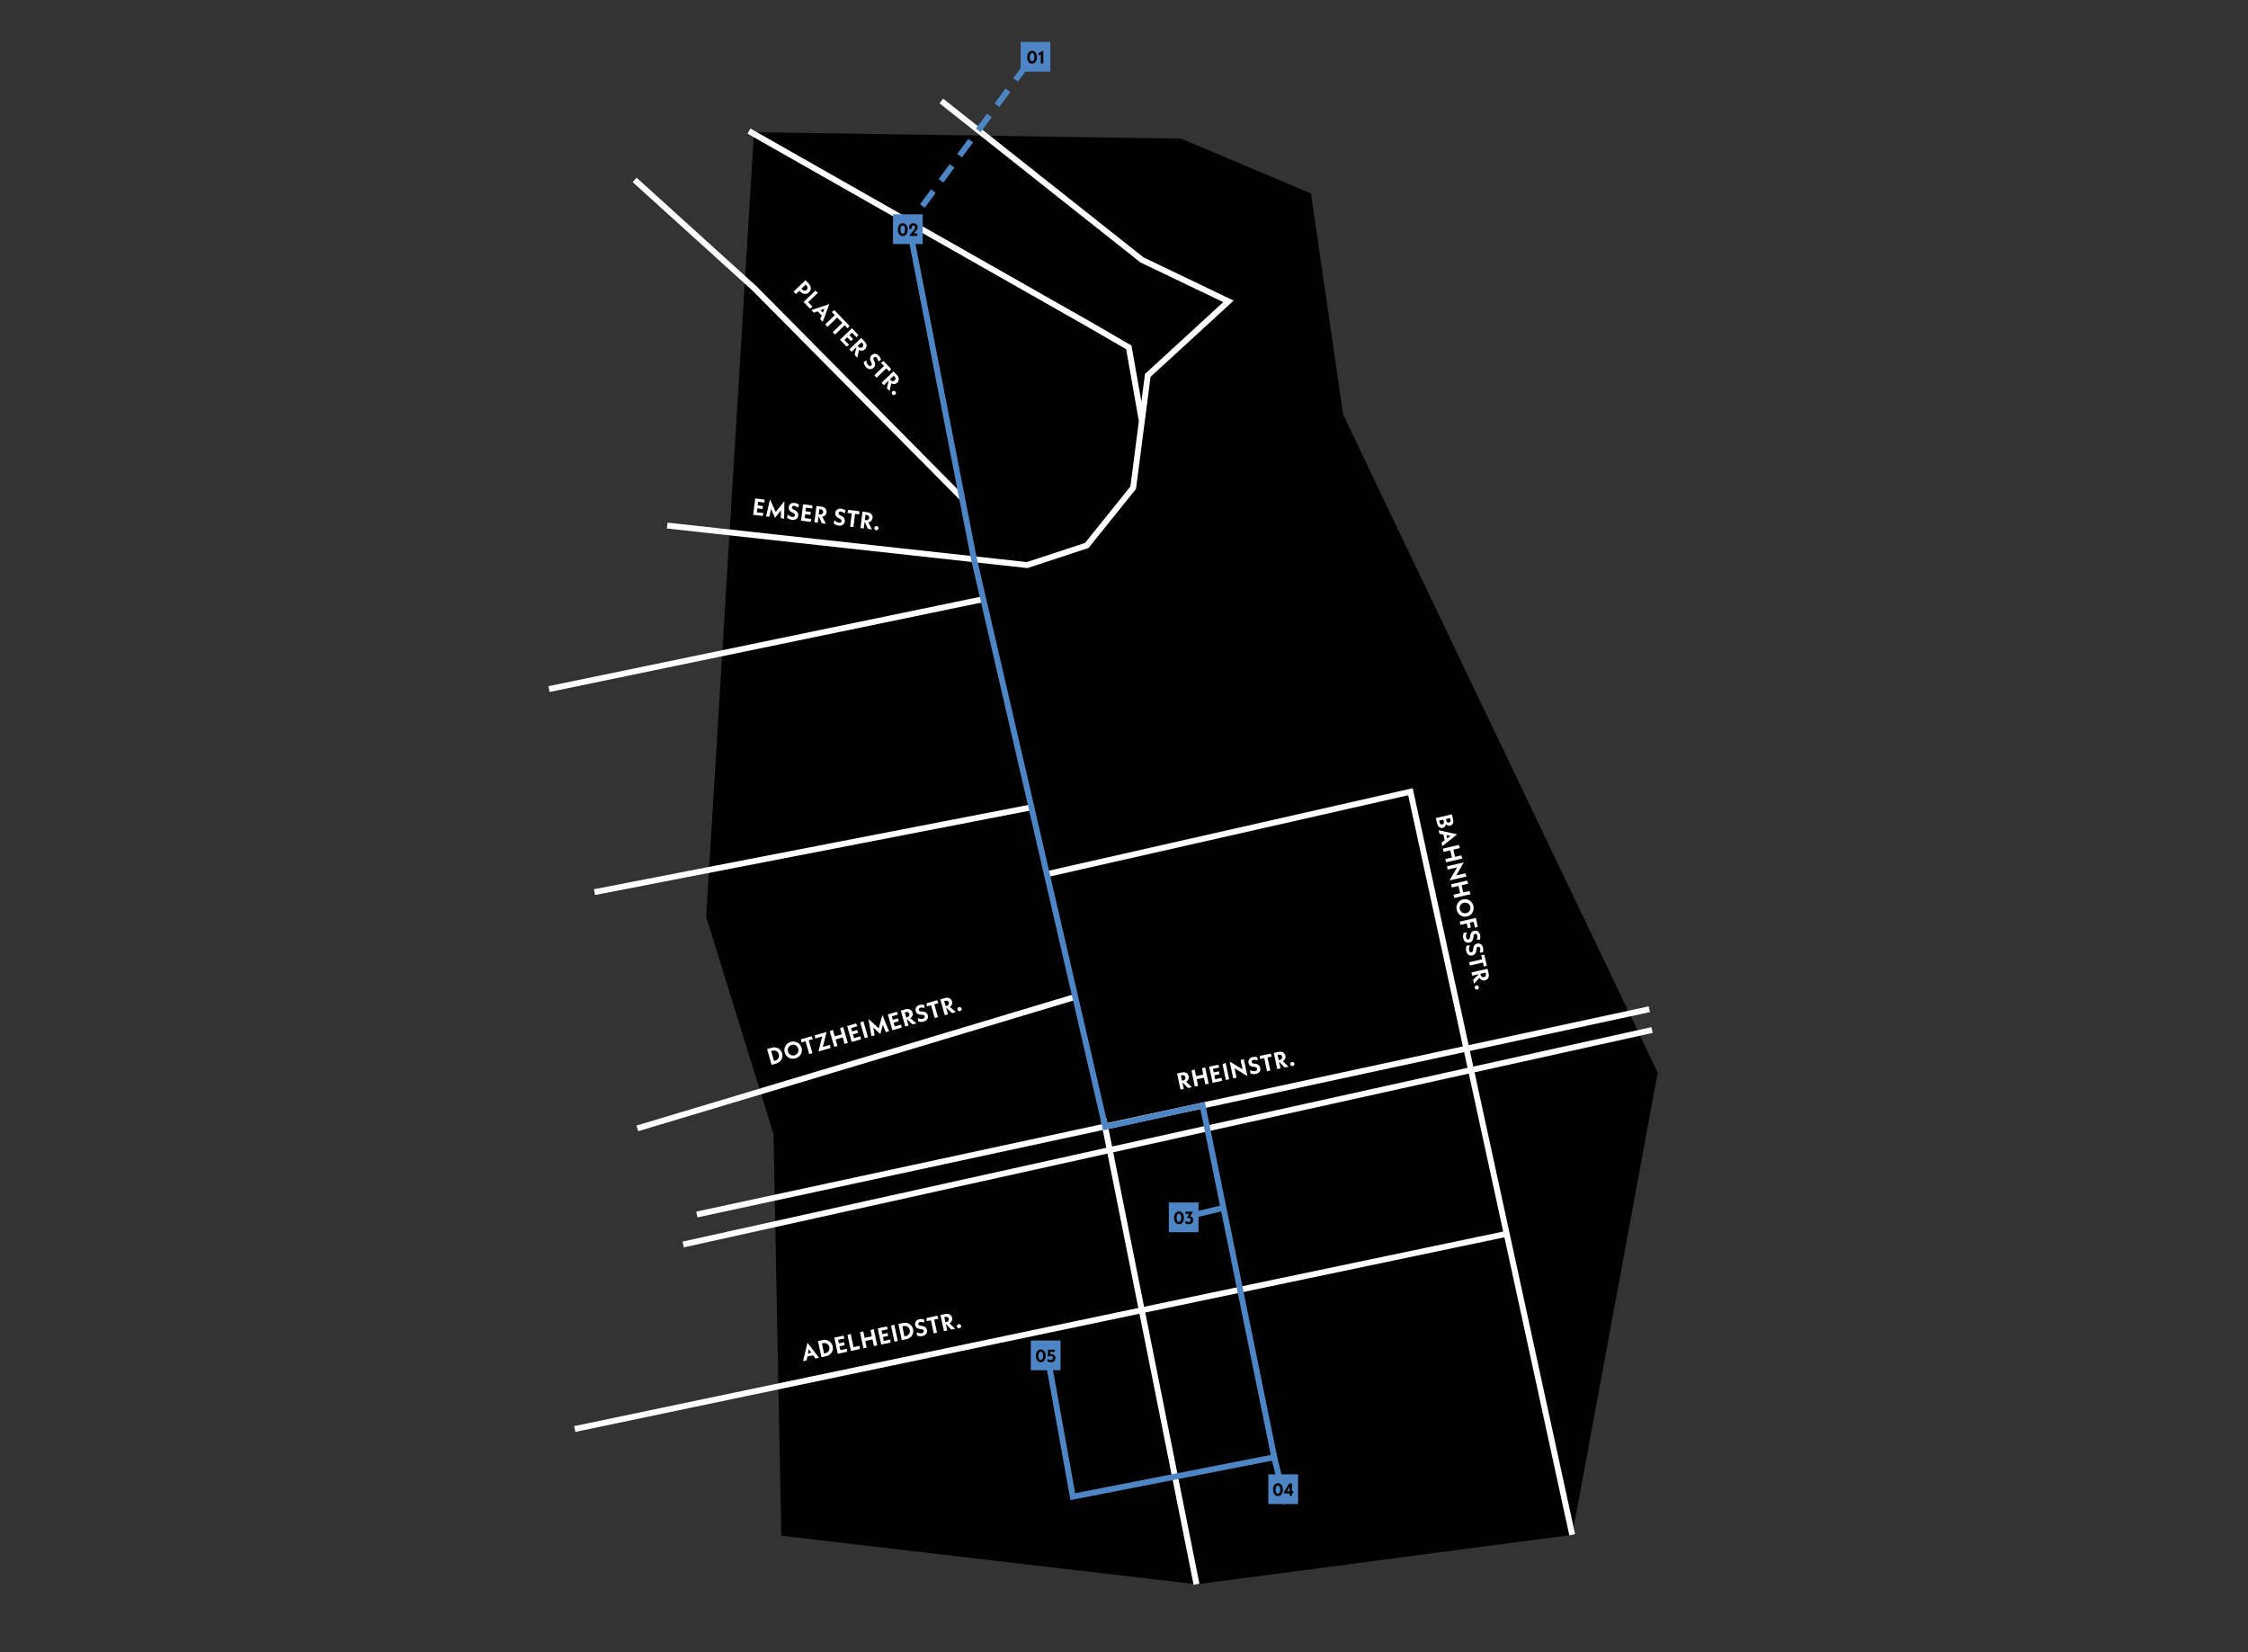 <?xml version="1.0" encoding="utf-8"?>
<!-- Generator: Adobe Illustrator 21.0.2, SVG Export Plug-In . SVG Version: 6.00 Build 0)  -->
<svg version="1.1" id="Ebene_1" xmlns="http://www.w3.org/2000/svg" xmlns:xlink="http://www.w3.org/1999/xlink" x="0px" y="0px"
	 viewBox="0 0 761.962 560" enable-background="new 0 0 761.962 560" xml:space="preserve">
<rect x="0" y="0" width="761.962" height="560" fill="#333333" stroke="none"/>
<g>
	<polygon points="561.883,363.53 532.917,520.178 405.56,536.945 264.826,520.482 262.176,384.276 239.352,310.709 255.57,44.8 
		400.365,46.997 444.357,65.551 455.268,140.562 	"/>
	<path fill="none" stroke="#FFFFFF" stroke-width="2" stroke-miterlimit="10" d="M216.03,382.429l148.357-44.543 M186.079,233.545
		l147.069-30.448 M201.507,302.355l147.988-28.723 M215.11,60.975l40.677,36.832l70.1,70.75 M253.869,44.431l115.868,65.835
		l12.874,7.459l4.417,24.979 M226.154,178.122l121.984,13.392l20.224-6.643l15.734-19.583l4.941-38.061l27.349-25.092l-29.317-14.05
		l-68.003-53.859 M532.901,520.162l-54.826-251.829l-123.33,27.951 M559.037,342.047l-322.843,69.567 M231.56,421.775
		l328.404-72.686 M405.556,536.927l-31.522-157.788 M194.811,484.322l315.884-66.16"/>
	<polyline fill="none" stroke="#4E85C5" stroke-width="2" stroke-miterlimit="10" points="354.808,458.284 363.629,507.248 
		431.911,493.883 407.616,374.667 374.625,381.896 330.045,189.037 308.165,76.947 	"/>
	<g>
		<path fill="#FFFFFF" d="M275.606,459.321l-1.939,0.412l-0.267,1.324l-1.212,0.258l1.501-6.246l3.919,5.094l-1.221,0.26
			L275.606,459.321z M274.999,458.461l-0.841-1.187l-0.286,1.426L274.999,458.461z"/>
		<path fill="#FFFFFF" d="M277.269,454.513l1.556-0.331c1.627-0.346,3.097,0.568,3.429,2.132c0.332,1.564-0.638,2.997-2.265,3.343
			l-1.557,0.331L277.269,454.513z M279.728,458.624c1.024-0.218,1.593-1.082,1.383-2.068c-0.211-0.992-1.079-1.543-2.104-1.325
			l-0.407,0.087l0.722,3.394L279.728,458.624z"/>
		<path fill="#FFFFFF" d="M287.07,457.113l0.062,1.025l-3.176,0.675l-1.163-5.475l3.081-0.654l0.365,0.951l-2.143,0.455l0.254,1.197
			l1.752-0.372l0.212,0.993l-1.752,0.372l0.277,1.306L287.07,457.113z"/>
		<path fill="#FFFFFF" d="M291.389,456.121l0.062,1.099l-3.034,0.645l-1.15-5.412l1.082-0.368l0.952,4.48L291.389,456.121z"/>
		<path fill="#FFFFFF" d="M296.149,450.426l1.179,5.545l-1.11,0.236l-0.479-2.253l-2.447,0.521l0.479,2.253l-1.11,0.235l-1.15-5.412
			l1.082-0.368l0.474,2.229l2.448-0.521l-0.445-2.097L296.149,450.426z"/>
		<path fill="#FFFFFF" d="M301.789,453.985l0.062,1.024l-3.176,0.676l-1.163-5.475l3.081-0.655l0.365,0.951l-2.143,0.456
			l0.254,1.197l1.752-0.373l0.212,0.993l-1.752,0.373l0.277,1.306L301.789,453.985z"/>
		<path fill="#FFFFFF" d="M302.034,449.322l1.081-0.376l1.179,5.545l-1.11,0.236L302.034,449.322z"/>
		<path fill="#FFFFFF" d="M304.515,448.721l1.557-0.331c1.627-0.346,3.096,0.568,3.428,2.132c0.333,1.565-0.638,2.997-2.264,3.343
			l-1.557,0.331L304.515,448.721z M306.975,452.832c1.024-0.218,1.593-1.082,1.383-2.067c-0.211-0.992-1.079-1.544-2.104-1.326
			l-0.406,0.087l0.721,3.394L306.975,452.832z"/>
		<path fill="#FFFFFF" d="M310.807,452.616l-0.053-1.093c0.596,0.307,1.203,0.432,1.72,0.321c0.5-0.106,0.704-0.452,0.63-0.804
			c-0.062-0.29-0.281-0.513-0.85-0.571l-0.359-0.038c-1.054-0.112-1.545-0.653-1.696-1.365c-0.192-0.906,0.373-1.747,1.421-1.97
			c0.478-0.102,1.021-0.078,1.595,0.079l0.055,1.066c-0.573-0.196-1.062-0.265-1.46-0.18c-0.431,0.091-0.618,0.401-0.549,0.729
			c0.063,0.297,0.278,0.497,0.879,0.557l0.36,0.039c1.027,0.107,1.538,0.662,1.686,1.357c0.188,0.885-0.276,1.816-1.488,2.074
			C311.978,452.972,311.317,452.826,310.807,452.616z"/>
		<path fill="#FFFFFF" d="M316.646,447.231l0.942,4.434l-1.111,0.236l-0.942-4.435l-1.438,0.307l-0.058-1.076l3.661-0.777
			l0.377,1.007L316.646,447.231z"/>
		<path fill="#FFFFFF" d="M322.455,450.63l-1.885-1.945l0.478,2.244l-1.104,0.234l-1.163-5.475l1.571-0.334
			c1.268-0.27,2.157,0.302,2.368,1.295c0.163,0.767-0.18,1.461-0.882,1.847l1.938,1.853L322.455,450.63z M320.454,448.137
			l0.336-0.071c0.634-0.135,0.931-0.582,0.819-1.105c-0.108-0.508-0.561-0.789-1.193-0.654l-0.336,0.071L320.454,448.137z"/>
		<path fill="#FFFFFF" d="M324.356,449.605c-0.081-0.383,0.168-0.748,0.567-0.832c0.391-0.084,0.768,0.148,0.849,0.531
			s-0.169,0.746-0.56,0.83C324.813,450.218,324.438,449.988,324.356,449.605z"/>
	</g>
	<g>
		<path fill="#FFFFFF" d="M260.002,355.522l1.53-0.438c1.599-0.459,3.128,0.351,3.568,1.887c0.44,1.538-0.428,3.034-2.026,3.493
			l-1.529,0.438L260.002,355.522z M262.744,359.451c1.007-0.288,1.513-1.19,1.235-2.159c-0.279-0.975-1.186-1.464-2.192-1.176
			l-0.399,0.115l0.956,3.335L262.744,359.451z"/>
		<path fill="#FFFFFF" d="M265.973,356.721c-0.45-1.568,0.45-3.157,2.057-3.617c1.598-0.459,3.211,0.409,3.661,1.978
			s-0.458,3.159-2.058,3.618C268.028,359.159,266.422,358.289,265.973,356.721z M270.569,355.403
			c-0.284-0.991-1.266-1.542-2.242-1.262c-0.977,0.279-1.517,1.267-1.232,2.258c0.282,0.984,1.264,1.534,2.24,1.255
			C270.311,357.373,270.851,356.387,270.569,355.403z"/>
		<path fill="#FFFFFF" d="M274.121,352.58l1.25,4.357l-1.092,0.312l-1.249-4.357l-1.414,0.405l-0.132-1.068l3.598-1.031l0.446,0.979
			L274.121,352.58z"/>
		<path fill="#FFFFFF" d="M278.921,354.805l2.405-0.69l0.142,1.074l-4.051,1.161l1.259-5.068l-2.383,0.684l-0.134-1.076l4.012-1.15
			L278.921,354.805z"/>
		<path fill="#FFFFFF" d="M285.803,348.048l1.562,5.449l-1.091,0.313l-0.635-2.214l-2.405,0.69l0.634,2.213l-1.091,0.313
			l-1.525-5.319l1.054-0.443l0.628,2.19l2.406-0.69l-0.591-2.06L285.803,348.048z"/>
		<path fill="#FFFFFF" d="M291.67,351.207l0.134,1.018l-3.121,0.895l-1.542-5.38l3.028-0.868l0.431,0.924l-2.105,0.604l0.337,1.176
			l1.722-0.493l0.28,0.976l-1.722,0.494l0.368,1.283L291.67,351.207z"/>
		<path fill="#FFFFFF" d="M291.582,346.54l1.052-0.45l1.562,5.449l-1.091,0.312L291.582,346.54z"/>
		<path fill="#FFFFFF" d="M300.239,349.807l-1-2.5l-0.852,3.147l-2.398-2.216l0.477,2.65l-1.092,0.312l-1.004-5.851l3.469,3.189
			l1.25-4.542l2.25,5.493L300.239,349.807z"/>
		<path fill="#FFFFFF" d="M305.465,347.251l0.134,1.019l-3.12,0.895l-1.542-5.38l3.028-0.868l0.431,0.923l-2.106,0.604l0.338,1.176
			l1.722-0.493l0.28,0.976l-1.723,0.494l0.368,1.283L305.465,347.251z"/>
		<path fill="#FFFFFF" d="M309.33,347.2l-2.016-1.81l0.633,2.206l-1.084,0.312l-1.543-5.38l1.545-0.443
			c1.245-0.357,2.173,0.15,2.452,1.126c0.216,0.753-0.077,1.471-0.751,1.904l2.062,1.713L309.33,347.2z M307.16,344.852l0.33-0.095
			c0.623-0.178,0.888-0.646,0.74-1.159c-0.144-0.5-0.613-0.748-1.235-0.569l-0.33,0.095L307.16,344.852z"/>
		<path fill="#FFFFFF" d="M311.229,346.157l-0.128-1.087c0.616,0.264,1.23,0.346,1.737,0.2c0.492-0.141,0.671-0.5,0.572-0.846
			c-0.082-0.284-0.315-0.491-0.887-0.511l-0.361-0.013c-1.059-0.038-1.587-0.544-1.787-1.243c-0.256-0.891,0.25-1.769,1.28-2.063
			c0.469-0.135,1.013-0.149,1.596-0.033l0.129,1.061c-0.585-0.156-1.077-0.19-1.47-0.078c-0.422,0.121-0.588,0.443-0.495,0.766
			c0.083,0.292,0.312,0.477,0.915,0.495l0.361,0.013c1.033,0.036,1.582,0.554,1.777,1.237c0.25,0.869-0.148,1.831-1.34,2.173
			C312.422,346.43,311.753,346.33,311.229,346.157z"/>
		<path fill="#FFFFFF" d="M316.677,340.377l1.25,4.357l-1.092,0.312l-1.249-4.357l-1.414,0.406l-0.132-1.069l3.597-1.031
			l0.447,0.979L316.677,340.377z"/>
		<path fill="#FFFFFF" d="M322.71,343.363l-2.017-1.81l0.633,2.206l-1.083,0.312l-1.543-5.38l1.545-0.443
			c1.245-0.356,2.173,0.15,2.452,1.126c0.216,0.753-0.077,1.471-0.751,1.904l2.062,1.713L322.71,343.363z M320.54,341.015
			l0.33-0.095c0.623-0.178,0.888-0.646,0.74-1.159c-0.144-0.5-0.613-0.748-1.235-0.569l-0.331,0.095L320.54,341.015z"/>
		<path fill="#FFFFFF" d="M324.536,342.207c-0.107-0.376,0.115-0.758,0.508-0.87c0.385-0.11,0.775,0.095,0.884,0.472
			c0.108,0.376-0.116,0.756-0.5,0.866C325.035,342.787,324.644,342.584,324.536,342.207z"/>
	</g>
	<g>
		<path fill="#FFFFFF" d="M258.79,173.888l-0.274,0.99l-3.222-0.396l0.683-5.556l3.127,0.384l0.035,1.02l-2.175-0.267l-0.148,1.214
			l1.777,0.218l-0.124,1.008l-1.777-0.218l-0.163,1.325L258.79,173.888z"/>
		<path fill="#FFFFFF" d="M264.662,175.632l0.056-2.692l-2.014,2.564l-1.343-2.977l-0.596,2.626l-1.127-0.138l1.361-5.778
			l1.946,4.291l2.926-3.692l-0.075,5.936L264.662,175.632z"/>
		<path fill="#FFFFFF" d="M266.755,175.406l0.307-1.05c0.464,0.484,0.997,0.799,1.521,0.863c0.508,0.062,0.813-0.197,0.857-0.555
			c0.036-0.293-0.099-0.576-0.616-0.817l-0.328-0.152c-0.959-0.448-1.248-1.12-1.159-1.842c0.113-0.921,0.921-1.53,1.985-1.4
			c0.483,0.06,0.99,0.259,1.481,0.593l-0.296,1.027c-0.478-0.373-0.917-0.596-1.322-0.646c-0.437-0.054-0.715,0.179-0.756,0.512
			c-0.037,0.302,0.102,0.56,0.65,0.812l0.327,0.153c0.938,0.437,1.239,1.126,1.152,1.833c-0.11,0.896-0.853,1.627-2.082,1.476
			C267.747,176.123,267.169,175.771,266.755,175.406z"/>
		<path fill="#FFFFFF" d="M275.012,175.88l-0.273,0.989l-3.223-0.396l0.683-5.556l3.127,0.384l0.035,1.021l-2.175-0.268
			l-0.148,1.214l1.777,0.219l-0.124,1.008l-1.777-0.219l-0.163,1.325L275.012,175.88z"/>
		<path fill="#FFFFFF" d="M278.598,177.344l-1.149-2.453l-0.279,2.277l-1.119-0.138l0.683-5.556l1.595,0.196
			c1.286,0.158,1.941,0.987,1.817,1.995c-0.096,0.778-0.646,1.323-1.436,1.459l1.23,2.383L278.598,177.344z M277.517,174.335
			l0.342,0.042c0.643,0.078,1.069-0.247,1.135-0.779c0.062-0.516-0.273-0.928-0.916-1.006l-0.341-0.042L277.517,174.335z"/>
		<path fill="#FFFFFF" d="M282.548,177.345l0.307-1.05c0.464,0.484,0.997,0.799,1.521,0.863c0.508,0.062,0.813-0.197,0.857-0.555
			c0.036-0.294-0.098-0.576-0.616-0.817l-0.328-0.152c-0.959-0.448-1.248-1.12-1.159-1.843c0.113-0.92,0.922-1.53,1.985-1.399
			c0.483,0.06,0.99,0.259,1.481,0.593l-0.296,1.027c-0.478-0.373-0.917-0.597-1.322-0.646c-0.437-0.054-0.714,0.178-0.755,0.512
			c-0.037,0.301,0.101,0.56,0.649,0.812l0.327,0.152c0.938,0.438,1.239,1.127,1.152,1.834c-0.11,0.896-0.852,1.627-2.082,1.476
			C283.54,178.063,282.962,177.71,282.548,177.345z"/>
		<path fill="#FFFFFF" d="M289.822,174.155l-0.552,4.5l-1.127-0.139l0.553-4.5l-1.461-0.18l0.297-1.035l3.714,0.456l0.029,1.075
			L289.822,174.155z"/>
		<path fill="#FFFFFF" d="M294.208,179.26l-1.149-2.453l-0.279,2.278l-1.119-0.138l0.683-5.556l1.595,0.196
			c1.286,0.157,1.941,0.987,1.817,1.995c-0.096,0.778-0.646,1.322-1.436,1.459l1.23,2.383L294.208,179.26z M293.127,176.251
			l0.342,0.042c0.643,0.079,1.069-0.246,1.135-0.779c0.062-0.516-0.273-0.927-0.916-1.006l-0.341-0.042L293.127,176.251z"/>
		<path fill="#FFFFFF" d="M296.34,178.909c0.048-0.389,0.402-0.651,0.807-0.602c0.396,0.049,0.677,0.39,0.629,0.778
			s-0.401,0.651-0.799,0.603C296.573,179.639,296.292,179.299,296.34,178.909z"/>
	</g>
	<g>
		<path fill="#FFFFFF" d="M274.233,99.067c-0.822,0.794-2.053,0.716-2.92-0.181l-0.355-0.368l-1.185,1.144l-0.788-0.816l4.025-3.889
			l1.145,1.186C275.022,97.038,275.055,98.273,274.233,99.067z M273.434,98.238c0.42-0.404,0.391-1.021-0.054-1.481l-0.289-0.299
			l-1.427,1.378l0.289,0.299C272.399,98.594,273.02,98.638,273.434,98.238z"/>
		<path fill="#FFFFFF" d="M275.422,103.947l-0.898,0.635l-2.155-2.231l3.979-3.843l0.887,0.721l-3.295,3.184L275.422,103.947z"/>
		<path fill="#FFFFFF" d="M278.516,106.931l-1.377-1.426l-1.264,0.475l-0.861-0.891l6.092-2.037l-2.242,6.023l-0.867-0.897
			L278.516,106.931z M278.923,105.96l0.561-1.342l-1.36,0.514L278.923,105.96z"/>
		<path fill="#FFFFFF" d="M286.297,110.247l-3.262,3.148l-0.788-0.816l3.261-3.149l-1.754-1.817l-3.262,3.15l-0.789-0.818
			l3.262-3.148l-1.022-1.059l0.882-0.618l5.143,5.326l-0.653,0.854L286.297,110.247z"/>
		<path fill="#FFFFFF" d="M287.802,116.869l-0.836,0.597l-2.255-2.336l4.026-3.888l2.188,2.267l-0.614,0.814l-1.522-1.576
			l-0.879,0.85l1.244,1.289l-0.73,0.705l-1.244-1.288l-0.961,0.927L287.802,116.869z"/>
		<path fill="#FFFFFF" d="M289.666,120.263l0.652-2.63l-1.651,1.595l-0.783-0.812l4.026-3.888l1.116,1.156
			c0.899,0.932,0.887,1.988,0.156,2.693c-0.563,0.545-1.333,0.622-2.034,0.23l-0.543,2.626L289.666,120.263z M290.721,117.244
			l0.238,0.247c0.449,0.467,0.986,0.481,1.372,0.109c0.374-0.361,0.372-0.893-0.078-1.358l-0.239-0.247L290.721,117.244z"/>
		<path fill="#FFFFFF" d="M292.743,122.756l0.898-0.623c0.057,0.668,0.272,1.249,0.639,1.628c0.355,0.368,0.757,0.358,1.016,0.108
			c0.213-0.206,0.287-0.509,0.035-1.022l-0.158-0.325c-0.464-0.952-0.266-1.655,0.258-2.161c0.668-0.645,1.68-0.609,2.424,0.16
			c0.339,0.352,0.607,0.826,0.778,1.394l-0.876,0.612c-0.137-0.59-0.338-1.041-0.621-1.334c-0.306-0.316-0.668-0.311-0.909-0.077
			c-0.219,0.211-0.274,0.498-0.007,1.04l0.158,0.325c0.453,0.929,0.254,1.655-0.258,2.149c-0.65,0.628-1.687,0.729-2.548-0.163
			C293.061,123.938,292.834,123.3,292.743,122.756z"/>
		<path fill="#FFFFFF" d="M300.403,124.854l-3.261,3.149l-0.789-0.816l3.261-3.15l-1.021-1.059l0.882-0.617l2.6,2.691l-0.654,0.854
			L300.403,124.854z"/>
		<path fill="#FFFFFF" d="M300.598,131.581l0.651-2.629l-1.651,1.594l-0.783-0.811l4.027-3.889l1.115,1.156
			c0.9,0.932,0.887,1.989,0.156,2.695c-0.562,0.544-1.333,0.621-2.033,0.23l-0.543,2.625L300.598,131.581z M301.652,128.564
			l0.239,0.248c0.449,0.465,0.986,0.48,1.371,0.107c0.375-0.36,0.372-0.892-0.078-1.357l-0.238-0.248L301.652,128.564z"/>
		<path fill="#FFFFFF" d="M302.476,132.652c0.282-0.272,0.722-0.254,1.005,0.04c0.278,0.288,0.282,0.729,0,1.001
			c-0.281,0.271-0.723,0.253-1-0.035C302.198,133.365,302.194,132.923,302.476,132.652z"/>
	</g>
	
		<line fill="none" stroke="#4E85C5" stroke-width="2" stroke-miterlimit="10" stroke-dasharray="6.314,4.314" x1="347.979" y1="22.036" x2="306.31" y2="78.382"/>
	<rect x="302.689" y="72.636" fill="#4E85C5" width="10.076" height="10.076"/>
	<g>
		<path d="M304.333,77.828c0-1.242,0.63-2.171,1.661-2.171s1.661,0.929,1.661,2.171c0,1.241-0.63,2.17-1.661,2.17
			S304.333,79.07,304.333,77.828z M306.792,77.828c0-0.78-0.258-1.385-0.798-1.385c-0.545,0-0.797,0.605-0.797,1.385
			c0,0.773,0.252,1.385,0.797,1.385C306.535,79.214,306.792,78.602,306.792,77.828z"/>
		<path d="M309.714,79.147h1.29l-0.121,0.78h-2.746l1.434-1.709c0.474-0.57,0.629-0.875,0.629-1.164c0-0.372-0.27-0.624-0.611-0.624
			s-0.611,0.264-0.611,0.618c0,0.162,0.054,0.318,0.126,0.456l-0.821,0.102c-0.078-0.162-0.133-0.36-0.133-0.582
			c0-0.768,0.63-1.379,1.445-1.379c0.804,0,1.439,0.582,1.439,1.385c0,0.498-0.246,0.948-0.905,1.643L309.714,79.147z"/>
	</g>
	<rect x="349.396" y="454.321" fill="#4E85C5" width="10.076" height="10.076"/>
	<g>
		<path d="M351.11,459.513c0-1.241,0.63-2.171,1.661-2.171c1.032,0,1.661,0.93,1.661,2.171s-0.629,2.171-1.661,2.171
			C351.74,461.684,351.11,460.754,351.11,459.513z M353.569,459.513c0-0.779-0.258-1.386-0.798-1.386
			c-0.546,0-0.798,0.606-0.798,1.386c0,0.773,0.252,1.385,0.798,1.385C353.311,460.898,353.569,460.286,353.569,459.513z"/>
		<path d="M357.75,460.281c0,0.779-0.588,1.409-1.547,1.409c-0.48,0-0.912-0.162-1.242-0.36l0.156-0.761
			c0.252,0.174,0.642,0.371,1.025,0.371c0.48,0,0.756-0.312,0.756-0.689c0-0.348-0.264-0.678-0.792-0.678
			c-0.294,0-0.647,0.096-0.983,0.258l0.107-2.416h2.363l-0.12,0.755h-1.505l-0.055,0.798c0.139-0.048,0.283-0.072,0.438-0.072
			C357.157,458.895,357.75,459.494,357.75,460.281z"/>
	</g>
	<g>
		<path fill="#FFFFFF" d="M402.655,368.755l-1.885-1.945l0.478,2.244l-1.104,0.234l-1.163-5.474l1.571-0.334
			c1.268-0.27,2.157,0.301,2.368,1.294c0.163,0.767-0.18,1.462-0.883,1.848l1.939,1.852L402.655,368.755z M400.654,366.262
			l0.336-0.071c0.633-0.135,0.931-0.582,0.819-1.105c-0.108-0.508-0.561-0.788-1.193-0.653l-0.336,0.071L400.654,366.262z"/>
		<path fill="#FFFFFF" d="M408.487,361.72l1.179,5.545l-1.111,0.236l-0.479-2.253l-2.448,0.521l0.479,2.253l-1.11,0.235l-1.15-5.412
			l1.082-0.368l0.474,2.229l2.448-0.521l-0.445-2.096L408.487,361.72z"/>
		<path fill="#FFFFFF" d="M414.118,365.281l0.063,1.024l-3.176,0.675l-1.163-5.474l3.081-0.655l0.365,0.952l-2.143,0.455
			l0.254,1.197l1.752-0.373l0.212,0.994l-1.752,0.372l0.277,1.306L414.118,365.281z"/>
		<path fill="#FFFFFF" d="M414.364,360.617l1.081-0.376l1.179,5.545l-1.11,0.235L414.364,360.617z"/>
		<path fill="#FFFFFF" d="M422.814,364.716l-4.373-2.651l0.679,3.19l-1.11,0.236l-1.214-5.709l4.369,2.636l-0.661-3.113l1.082-0.369
			L422.814,364.716z"/>
		<path fill="#FFFFFF" d="M423.786,363.774l-0.052-1.094c0.596,0.307,1.203,0.432,1.72,0.322c0.5-0.106,0.704-0.453,0.63-0.805
			c-0.062-0.289-0.281-0.512-0.849-0.571l-0.36-0.038c-1.054-0.111-1.545-0.653-1.696-1.364c-0.192-0.907,0.373-1.747,1.421-1.97
			c0.478-0.102,1.021-0.078,1.595,0.079l0.055,1.065c-0.573-0.196-1.062-0.264-1.461-0.179c-0.43,0.091-0.617,0.4-0.548,0.729
			c0.063,0.297,0.278,0.497,0.879,0.557l0.36,0.038c1.027,0.108,1.538,0.662,1.686,1.357c0.188,0.885-0.275,1.817-1.488,2.075
			C424.957,364.129,424.296,363.984,423.786,363.774z"/>
		<path fill="#FFFFFF" d="M429.624,358.388l0.943,4.435l-1.11,0.235l-0.942-4.434l-1.439,0.306l-0.057-1.075l3.66-0.777l0.377,1.007
			L429.624,358.388z"/>
		<path fill="#FFFFFF" d="M435.434,361.787l-1.885-1.945l0.478,2.245l-1.104,0.234l-1.163-5.475l1.572-0.334
			c1.267-0.27,2.156,0.302,2.367,1.295c0.163,0.766-0.18,1.461-0.882,1.847l1.938,1.853L435.434,361.787z M433.433,359.295
			l0.336-0.072c0.634-0.134,0.931-0.582,0.819-1.105c-0.108-0.508-0.56-0.788-1.193-0.653l-0.336,0.071L433.433,359.295z"/>
		<path fill="#FFFFFF" d="M437.335,360.763c-0.081-0.384,0.168-0.748,0.567-0.833c0.391-0.083,0.767,0.148,0.849,0.532
			c0.081,0.383-0.169,0.746-0.56,0.829C437.792,361.376,437.417,361.146,437.335,360.763z"/>
	</g>
	<g>
		<path fill="#FFFFFF" d="M489.036,280.572c-0.896,0.206-1.679-0.376-1.929-1.459l-0.432-1.869l5.453-1.259l0.423,1.83
			c0.233,1.013-0.194,1.826-1.035,2.021c-0.538,0.124-1.037-0.081-1.395-0.532C490.034,279.956,489.643,280.431,489.036,280.572z
			 M488.86,279.422c0.43-0.1,0.64-0.5,0.529-0.976l-0.147-0.64l-1.434,0.331l0.147,0.64
			C488.066,279.252,488.44,279.519,488.86,279.422z M491.501,277.285l-1.387,0.32l0.132,0.569c0.104,0.452,0.466,0.705,0.887,0.608
			c0.405-0.094,0.604-0.477,0.5-0.929L491.501,277.285z"/>
		<path fill="#FFFFFF" d="M489.684,284.766l-0.446-1.932l-1.328-0.243l-0.278-1.208l6.27,1.392l-5.023,4.008l-0.281-1.216
			L489.684,284.766z M490.533,284.143l1.171-0.861l-1.43-0.26L490.533,284.143z"/>
		<path fill="#FFFFFF" d="M495.664,290.979l-5.523,1.274l-0.255-1.106l2.243-0.518l-0.562-2.438l-2.243,0.518l-0.256-1.106
			l5.391-1.245l0.389,1.076l-2.221,0.513l0.562,2.438l2.088-0.482L495.664,290.979z"/>
		<path fill="#FFFFFF" d="M491.31,298.388l2.574-4.418l-3.179,0.733l-0.255-1.106l5.687-1.312l-2.559,4.414l3.102-0.716l0.388,1.076
			L491.31,298.388z"/>
		<path fill="#FFFFFF" d="M498.454,303.061l-5.523,1.275l-0.256-1.106l2.244-0.519l-0.563-2.438l-2.243,0.518l-0.256-1.106
			l5.391-1.244l0.389,1.076l-2.221,0.513l0.562,2.438l2.088-0.482L498.454,303.061z"/>
		<path fill="#FFFFFF" d="M495.913,304.816c1.589-0.367,3.129,0.615,3.505,2.243c0.374,1.62-0.577,3.186-2.167,3.553
			s-3.131-0.623-3.504-2.243C493.37,306.741,494.323,305.182,495.913,304.816z M496.988,309.474
			c1.005-0.231,1.606-1.183,1.378-2.172s-1.186-1.581-2.19-1.349c-0.997,0.23-1.599,1.181-1.37,2.171
			C495.034,309.114,495.991,309.704,496.988,309.474z"/>
		<path fill="#FFFFFF" d="M498.175,312.734l0.376,1.628l-1.014,0.234l-0.375-1.628l-2.127,0.49l-0.256-1.106l5.453-1.259
			l0.686,2.968l-0.969,0.388l-0.466-2.017L498.175,312.734z"/>
		<path fill="#FFFFFF" d="M496.142,316.117l1.091-0.071c-0.296,0.603-0.409,1.211-0.291,1.725c0.115,0.499,0.465,0.698,0.815,0.617
			c0.288-0.066,0.508-0.29,0.557-0.859l0.032-0.36c0.093-1.056,0.625-1.556,1.334-1.719c0.904-0.209,1.753,0.342,1.994,1.386
			c0.109,0.475,0.096,1.021-0.051,1.595l-1.065,0.074c0.187-0.576,0.246-1.066,0.154-1.464c-0.099-0.429-0.412-0.61-0.739-0.535
			c-0.296,0.068-0.492,0.286-0.542,0.889l-0.031,0.36c-0.091,1.03-0.635,1.55-1.329,1.71c-0.879,0.203-1.819-0.244-2.099-1.452
			C495.807,317.295,495.941,316.632,496.142,316.117z"/>
		<path fill="#FFFFFF" d="M497.146,320.467l1.091-0.071c-0.295,0.603-0.409,1.211-0.29,1.725c0.114,0.499,0.465,0.697,0.815,0.616
			c0.287-0.066,0.507-0.289,0.557-0.858l0.031-0.36c0.093-1.056,0.625-1.556,1.334-1.719c0.904-0.209,1.754,0.342,1.994,1.386
			c0.109,0.475,0.096,1.02-0.05,1.595l-1.066,0.074c0.187-0.576,0.247-1.066,0.155-1.464c-0.1-0.429-0.413-0.61-0.74-0.535
			c-0.296,0.068-0.491,0.286-0.541,0.889l-0.032,0.36c-0.09,1.03-0.635,1.55-1.329,1.71c-0.879,0.203-1.819-0.244-2.098-1.452
			C496.811,321.644,496.945,320.982,497.146,320.467z"/>
		<path fill="#FFFFFF" d="M502.633,326.211l-4.418,1.02l-0.256-1.106l4.418-1.02l-0.331-1.433l1.073-0.076l0.842,3.646l-1,0.396
			L502.633,326.211z"/>
		<path fill="#FFFFFF" d="M499.334,332.079l1.912-1.919l-2.235,0.516l-0.254-1.098l5.453-1.259l0.362,1.566
			c0.291,1.262-0.264,2.161-1.254,2.39c-0.764,0.177-1.464-0.155-1.862-0.851l-1.817,1.971L499.334,332.079z M501.792,330.034
			l0.077,0.335c0.146,0.632,0.598,0.921,1.12,0.801c0.507-0.117,0.778-0.574,0.632-1.205l-0.077-0.336L501.792,330.034z"/>
		<path fill="#FFFFFF" d="M500.393,333.963c0.382-0.089,0.75,0.155,0.842,0.552c0.09,0.391-0.135,0.77-0.517,0.858
			c-0.382,0.088-0.749-0.155-0.839-0.545C499.788,334.431,500.011,334.051,500.393,333.963z"/>
	</g>
	
		<line fill="none" stroke="#4E85C5" stroke-width="2" stroke-miterlimit="10" x1="401.206" y1="412.587" x2="414.026" y2="409.532"/>
	<rect x="396.168" y="407.549" fill="#4E85C5" width="10.076" height="10.076"/>
	<g>
		<path d="M397.948,412.742c0-1.241,0.629-2.171,1.66-2.171c1.032,0,1.662,0.93,1.662,2.171s-0.63,2.171-1.662,2.171
			C398.577,414.912,397.948,413.983,397.948,412.742z M400.407,412.742c0-0.779-0.258-1.386-0.799-1.386
			c-0.545,0-0.797,0.606-0.797,1.386c0,0.773,0.252,1.385,0.797,1.385C400.149,414.126,400.407,413.515,400.407,412.742z"/>
		<path d="M404.461,413.485c0,0.834-0.684,1.434-1.583,1.434c-0.497,0-0.917-0.204-1.265-0.516l0.329-0.678
			c0.222,0.239,0.546,0.432,0.911,0.432c0.438,0,0.756-0.3,0.756-0.695c0-0.396-0.3-0.69-0.827-0.69
			c-0.162,0-0.342,0.024-0.534,0.066l0.816-1.439h-1.338l0.114-0.755h2.554l-0.988,1.564
			C404.018,412.304,404.461,412.813,404.461,413.485z"/>
	</g>
	
		<line fill="none" stroke="#4E85C5" stroke-width="2" stroke-miterlimit="10" x1="431.601" y1="492.872" x2="435.853" y2="509.597"/>
	<rect x="429.9" y="499.675" fill="#4E85C5" width="10.076" height="10.076"/>
	<g>
		<path d="M431.502,504.867c0-1.241,0.63-2.171,1.661-2.171c1.032,0,1.661,0.93,1.661,2.171s-0.629,2.171-1.661,2.171
			C432.132,507.038,431.502,506.109,431.502,504.867z M433.961,504.867c0-0.78-0.258-1.386-0.798-1.386
			c-0.546,0-0.798,0.605-0.798,1.386c0,0.773,0.252,1.385,0.798,1.385C433.704,506.252,433.961,505.641,433.961,504.867z"/>
		<path d="M438.353,506.145h-0.444v0.821h-0.803v-0.821h-1.865v-0.588l1.727-2.788h0.941v2.65h0.444V506.145z M437.106,505.419
			v-1.518l-0.918,1.518H437.106z"/>
	</g>
	<rect x="345.948" y="14.202" fill="#4E85C5" width="10.076" height="10.076"/>
	<g>
		<path d="M348.168,19.394c0-1.242,0.631-2.171,1.662-2.171s1.66,0.929,1.66,2.171c0,1.241-0.629,2.17-1.66,2.17
			S348.168,20.636,348.168,19.394z M350.627,19.394c0-0.78-0.258-1.385-0.797-1.385c-0.546,0-0.798,0.605-0.798,1.385
			c0,0.773,0.252,1.385,0.798,1.385C350.37,20.78,350.627,20.168,350.627,19.394z"/>
		<path d="M353.628,17.175v4.318h-0.852v-3.046l-0.737,0.36l-0.12-0.786L353.628,17.175z"/>
	</g>
</g>
</svg>
